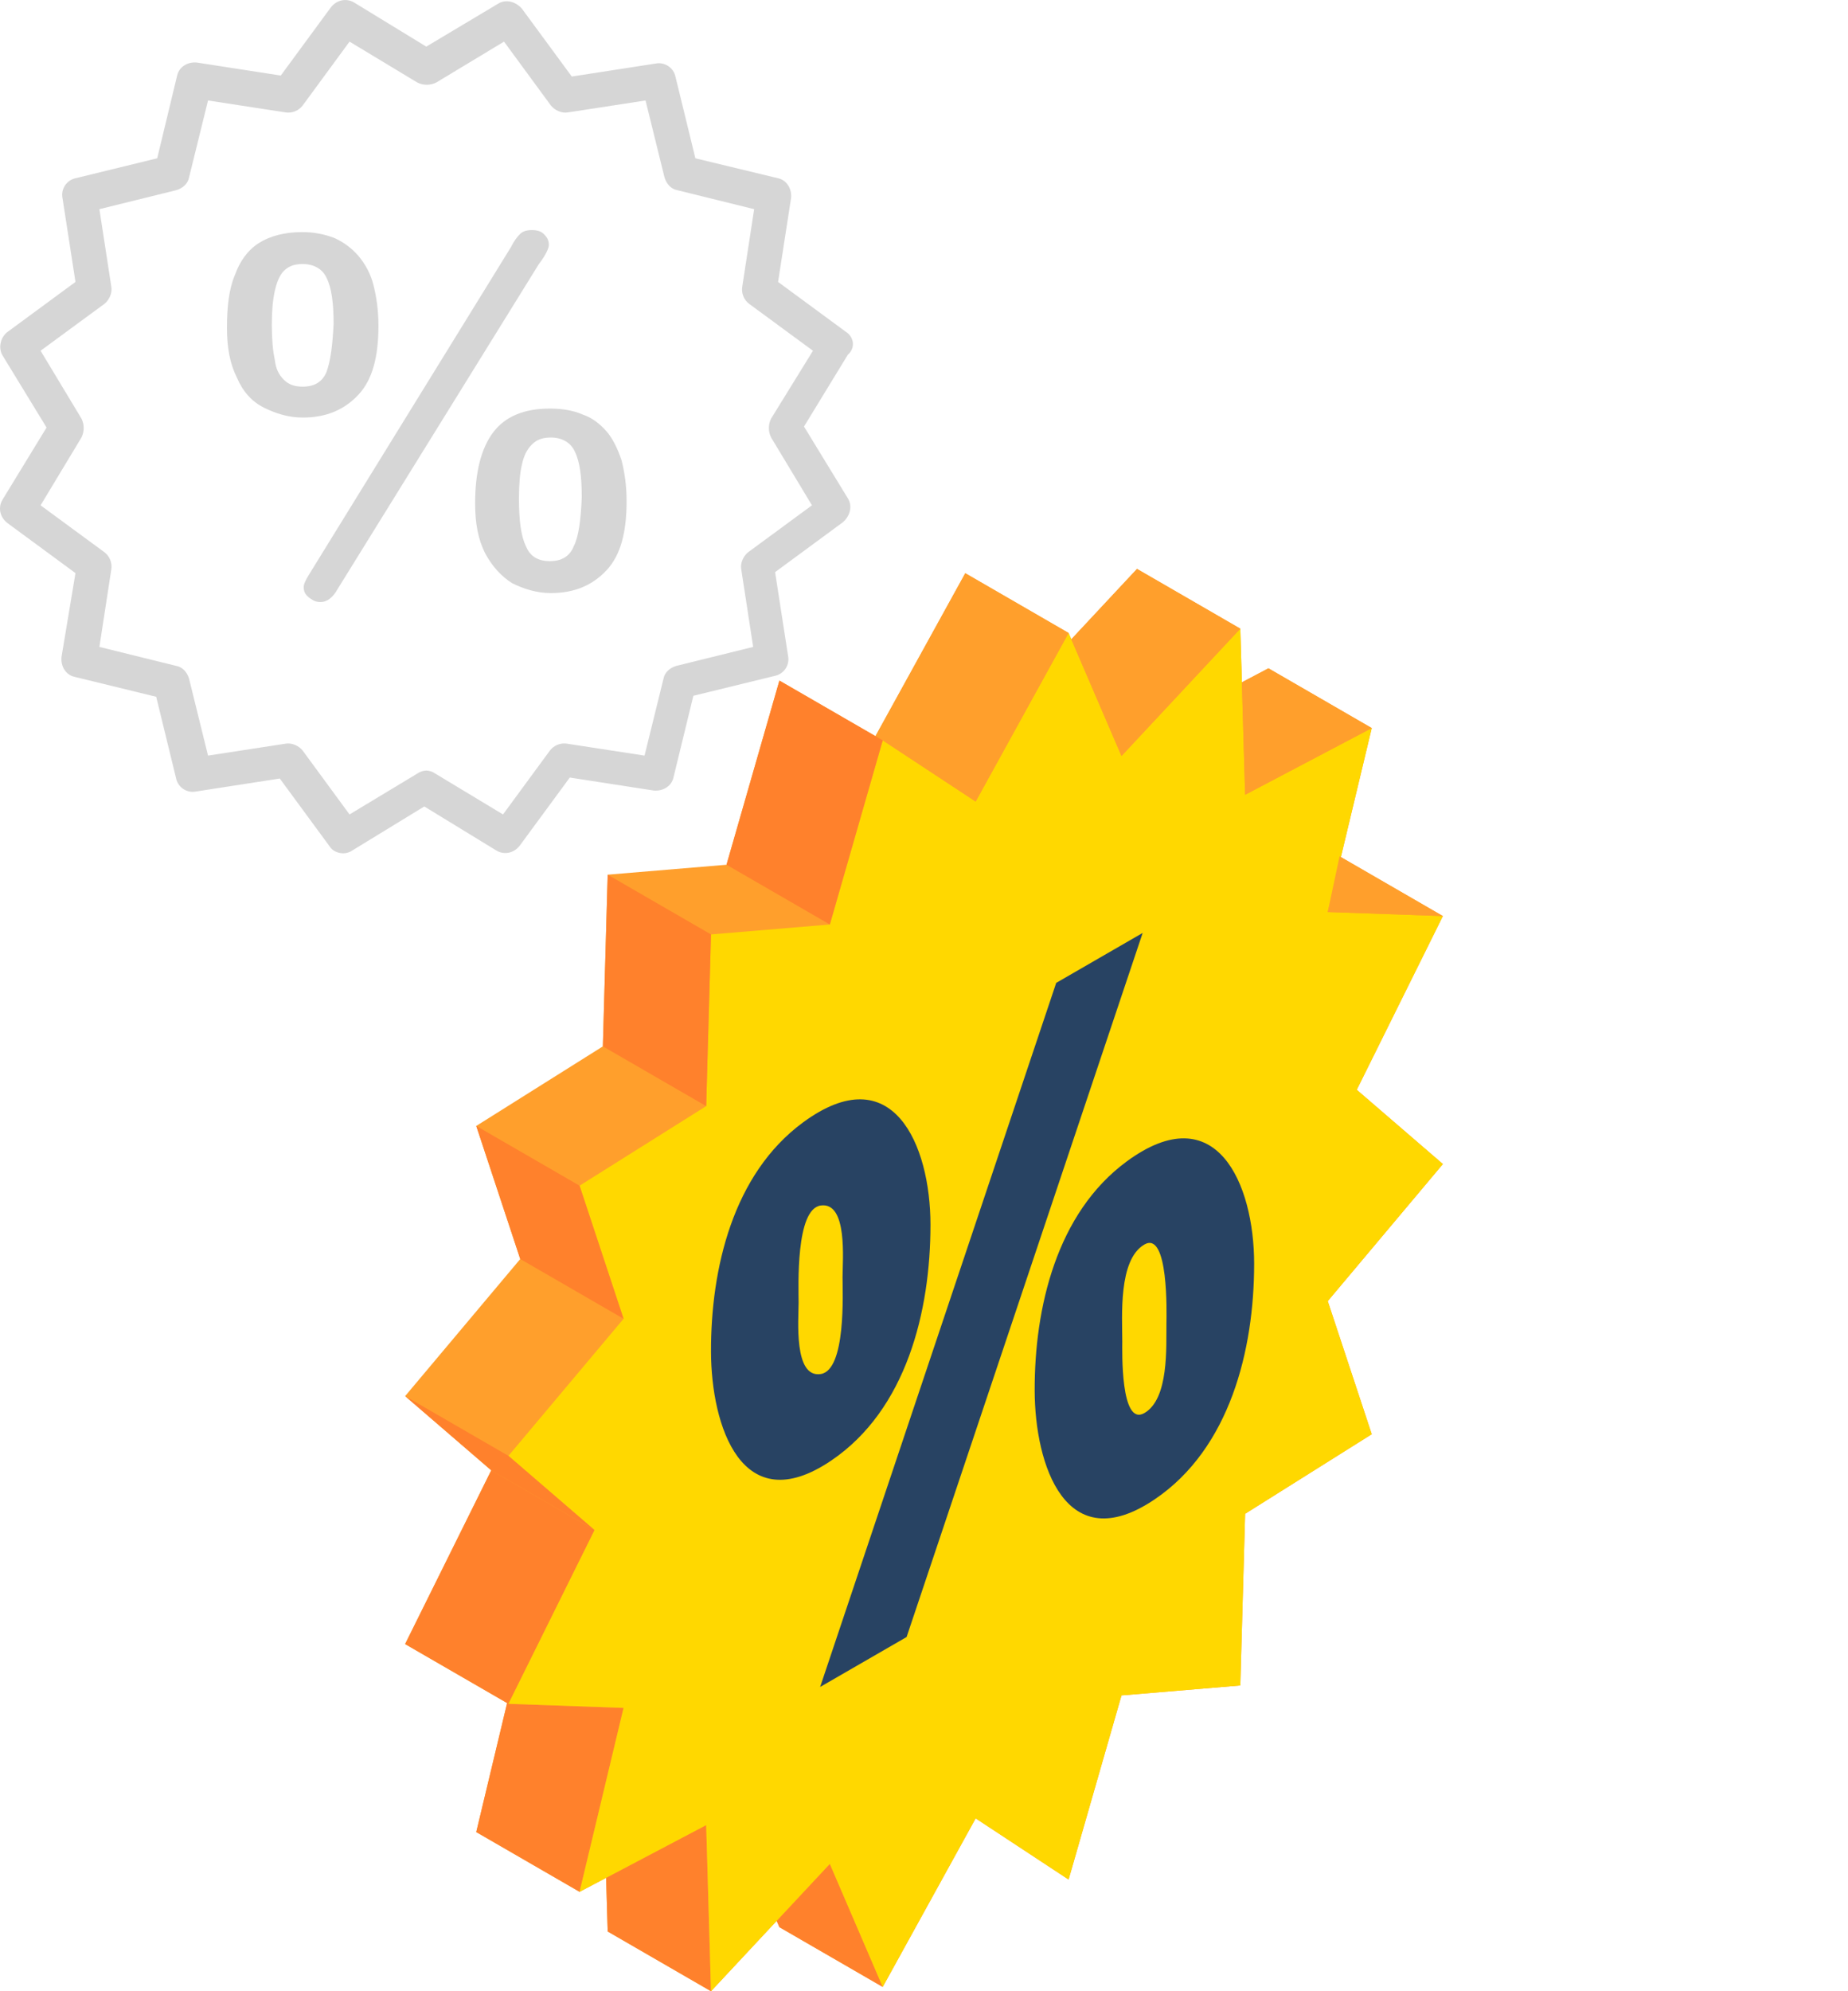 <svg viewBox="0 0 130 140" xmlns="http://www.w3.org/2000/svg" fill-rule="evenodd" clip-rule="evenodd" stroke-linejoin="round" stroke-miterlimit="1.414"><g fill-rule="nonzero"><path d="M95.442 76.622l6.059-12.214-7.175-4.147 2.171-9.071-7.268-4.201-1.868.985-.11-3.773L79.984 40l-4.621 4.949-.192-.445-7.267-4.201-6.318 11.454-6.757-3.905-3.722 12.947-8.358.699-.339 12.071-8.907 5.594 3.095 9.358-8.099 9.637 6.059 5.22-6.059 12.214 7.175 4.147-2.171 9.071 7.268 4.201 1.868-.984.11 3.772L50.016 140l4.621-4.949.192.445 7.267 4.201 6.538-11.852 6.537 4.303 3.722-12.947 8.358-.699.339-12.071 8.907-5.594-3.095-9.358 8.099-9.637-6.059-5.22z" fill="#ff9f2c"/><g fill="#ff812c"><path d="M54.829 135.496l7.267 4.201-3.721-8.65-3.738 4.004.192.445m-5.152-7.176l-7.038 3.707.11 3.772L50.016 140l-.339-11.68m-13.91-8.527l-.093-.054-2.171 9.071 7.268 4.201 3.095-12.932-8.099-.286"/><path d="M35.767 119.793l-7.268-4.201 6.059-12.214 7.267 4.2-6.058 12.215"/></g><path d="M68.634 56.356l6.537-11.852 3.722 8.649 8.358-8.952.339 11.679 8.907-4.69-3.095 12.932 8.099.286-6.059 12.214 6.059 5.22-8.099 9.637 3.095 9.358-8.907 5.594-.339 12.071-8.358.699-3.722 12.947-6.537-4.303-6.538 11.852-3.721-8.65L50.016 140l-.339-11.68-8.906 4.691 3.095-12.932-8.099-.286 6.058-12.215-6.058-5.219 8.099-9.638-3.095-9.357 8.906-5.594.339-12.072L58.375 65l3.721-12.947 6.538 4.303z" fill="#ffd800"/><path d="M65.455 86.115c0 6.048-1.678 12.992-6.99 16.581-6.284 4.245-8.436-2.448-8.449-7.667-.013-5.821 1.535-12.485 6.48-16.118 6.283-4.616 8.959 1.542 8.959 7.204zm-9.276 5.465c0 1.178-.364 5.321 1.556 5.026 1.787-.275 1.538-5.722 1.536-6.811-.001-1.19.375-5.308-1.536-5.038-1.782.252-1.556 5.73-1.556 6.823zm24.203-25.986l-16.606 49.502-6.082 3.511L74.3 69.105l6.082-3.511zm7.842 23.265c0 6.033-1.698 12.976-6.994 16.556-6.266 4.236-8.432-2.432-8.445-7.643-.014-5.82 1.535-12.485 6.48-16.117 6.284-4.617 8.959 1.542 8.959 7.204zm-9.276 5.464c0 .578-.143 6.007 1.556 5.026 1.738-1.003 1.526-4.657 1.55-6.295.01-.69.162-6.541-1.55-5.554-1.848 1.068-1.556 5.074-1.556 6.823z" fill="#284363"/><path d="M75.171 44.504l-7.267-4.201-6.318 11.454.51.296 6.538 4.303 6.537-11.852z" fill="#ff9f2c"/><path d="M35.767 102.359l-7.268-4.201 6.059 5.22 7.267 4.2-6.058-5.219zm5.004-18.995l-7.268-4.201 3.095 9.358 7.268 4.2-3.095-9.357zm9.245-17.666l-7.267-4.2-.339 12.071 7.267 4.201.339-12.072zm12.08-13.645l-7.267-4.201-3.722 12.947L58.375 65l3.721-12.947z" fill="#ff812c"/><path d="M87.251 44.201L79.984 40l-4.621 4.949 3.53 8.204 8.358-8.952zm9.246 6.989l-7.268-4.201-1.868.985.176 6.085.053 1.821 8.907-4.69zm5.004 13.218l-7.268-4.201-.831 3.915 8.099.286z" fill="#ff9f2c"/></g><clipPath id="a"><path d="M0-.001h60v60H0z"/></clipPath><g clip-path="url(#a)" fill="#d6d6d6" fill-rule="nonzero"><path d="M26.271 20.034c-.192-.748-.552-1.444-1.051-2.034-.462-.538-1.037-.97-1.683-1.261-.737-.287-1.523-.429-2.313-.42-1.193 0-2.244.279-3.015.771-.771.49-1.332 1.261-1.682 2.242-.421.983-.561 2.244-.561 3.716 0 1.402.21 2.524.701 3.505.42.983 1.051 1.683 1.893 2.105.841.42 1.752.7 2.734.7 1.682 0 2.945-.561 3.926-1.612.981-1.052 1.402-2.664 1.402-4.838 0-1.122-.141-2.032-.351-2.874zm-3.295 6.099c-.279.701-.84 1.052-1.682 1.052-.561 0-.982-.14-1.332-.491-.351-.351-.561-.771-.631-1.402-.14-.632-.21-1.472-.21-2.454 0-.981.07-1.752.21-2.384.141-.631.351-1.122.631-1.402.35-.35.771-.491 1.332-.491.771 0 1.403.351 1.682.981.351.702.492 1.754.492 3.225-.071 1.473-.212 2.595-.492 3.366zm15.285-9.675c-.212-.21-.492-.28-.842-.28-.351 0-.631.07-.841.28-.21.21-.422.491-.632.912L21.714 40.436c-.21.35-.351.63-.351.842 0 .349.141.559.422.771.28.21.49.28.771.28.42 0 .841-.28 1.192-.912L37.91 18.561c.49-.631.7-1.122.7-1.332 0-.351-.139-.561-.349-.771zm5.467 15.915c-.28-.841-.63-1.543-1.051-2.034-.491-.561-1.052-.981-1.683-1.191-.63-.28-1.401-.421-2.313-.421-1.823 0-3.155.561-3.996 1.683-.842 1.122-1.262 2.805-1.262 4.977 0 1.402.21 2.524.701 3.506.49.912 1.122 1.612 1.893 2.104.841.42 1.752.701 2.734.701 1.682 0 2.945-.561 3.926-1.613.981-1.051 1.402-2.664 1.402-4.838 0-1.122-.141-2.032-.351-2.874zm-3.364 6.029c-.281.702-.842 1.052-1.683 1.052-.842 0-1.403-.35-1.683-1.052-.35-.701-.491-1.823-.491-3.365 0-.982.071-1.822.21-2.383.141-.632.351-1.052.702-1.403.35-.351.771-.49 1.332-.49.771 0 1.401.349 1.682.981.351.7.492 1.753.492 3.225-.071 1.612-.212 2.734-.561 3.435z"/><path d="M56.558 29.99l3.085-5.049c.561-.491.42-1.262-.141-1.613l-4.767-3.505.912-5.889c.069-.63-.28-1.262-.912-1.401l-5.818-1.403-1.403-5.749c-.139-.632-.769-1.041-1.402-.911l-5.889.911L36.717.614c-.42-.491-1.122-.701-1.681-.351l-5.049 3.015L24.939.194c-.561-.351-1.261-.212-1.683.349l-3.505 4.769-5.889-.912c-.63-.071-1.262.28-1.401.912l-1.403 5.818-5.749 1.403c-.632.138-1.041.768-.911 1.401l.911 5.889-4.767 3.505c-.491.351-.701 1.122-.351 1.683l3.085 5.048-3.085 5.049c-.35.559-.211 1.261.351 1.681l4.767 3.506-.981 5.889c-.071.632.28 1.263.912 1.403l5.748 1.402 1.402 5.748c.138.633.768 1.043 1.403.912l5.889-.912 3.505 4.769c.21.349.63.49.981.49.227-.006.447-.079.632-.21l5.047-3.085 5.048 3.085c.561.35 1.261.21 1.683-.351l3.505-4.767 5.889.911c.63.07 1.262-.281 1.403-.911l1.401-5.749 5.749-1.403c.633-.138 1.043-.768.912-1.402l-.912-5.889 4.767-3.506c.491-.42.702-1.121.351-1.682l-3.085-5.047zm-3.926 8.834c-.351.28-.561.771-.49 1.191l.841 5.469-5.398 1.332c-.491.139-.842.49-.912.91l-1.332 5.399-5.468-.84c-.456-.066-.915.121-1.192.49l-3.296 4.487-4.767-2.874c-.184-.132-.405-.207-.631-.212-.227.006-.446.08-.63.212l-4.769 2.874-3.294-4.487c-.28-.351-.771-.561-1.192-.49l-5.468.84-1.332-5.399c-.141-.49-.492-.84-.912-.91l-5.398-1.332.841-5.469c.065-.456-.123-.914-.49-1.191l-4.488-3.296 2.875-4.767c.21-.419.21-.914 0-1.332L2.855 24.66l4.488-3.294c.349-.28.561-.771.49-1.192l-.841-5.468 5.398-1.333c.491-.14.842-.491.912-.911l1.332-5.398 5.468.841c.456.066.913-.123 1.192-.49l3.294-4.488 4.769 2.875c.42.21.91.21 1.332 0l4.767-2.875 3.295 4.488c.281.349.771.561 1.191.49l5.469-.841 1.332 5.398c.14.491.491.842.912.911l5.397 1.333-.84 5.468c-.066.456.123.915.491 1.192l4.486 3.294-2.944 4.769c-.21.418-.21.913 0 1.332l2.874 4.767-4.487 3.296z"/></g></svg>